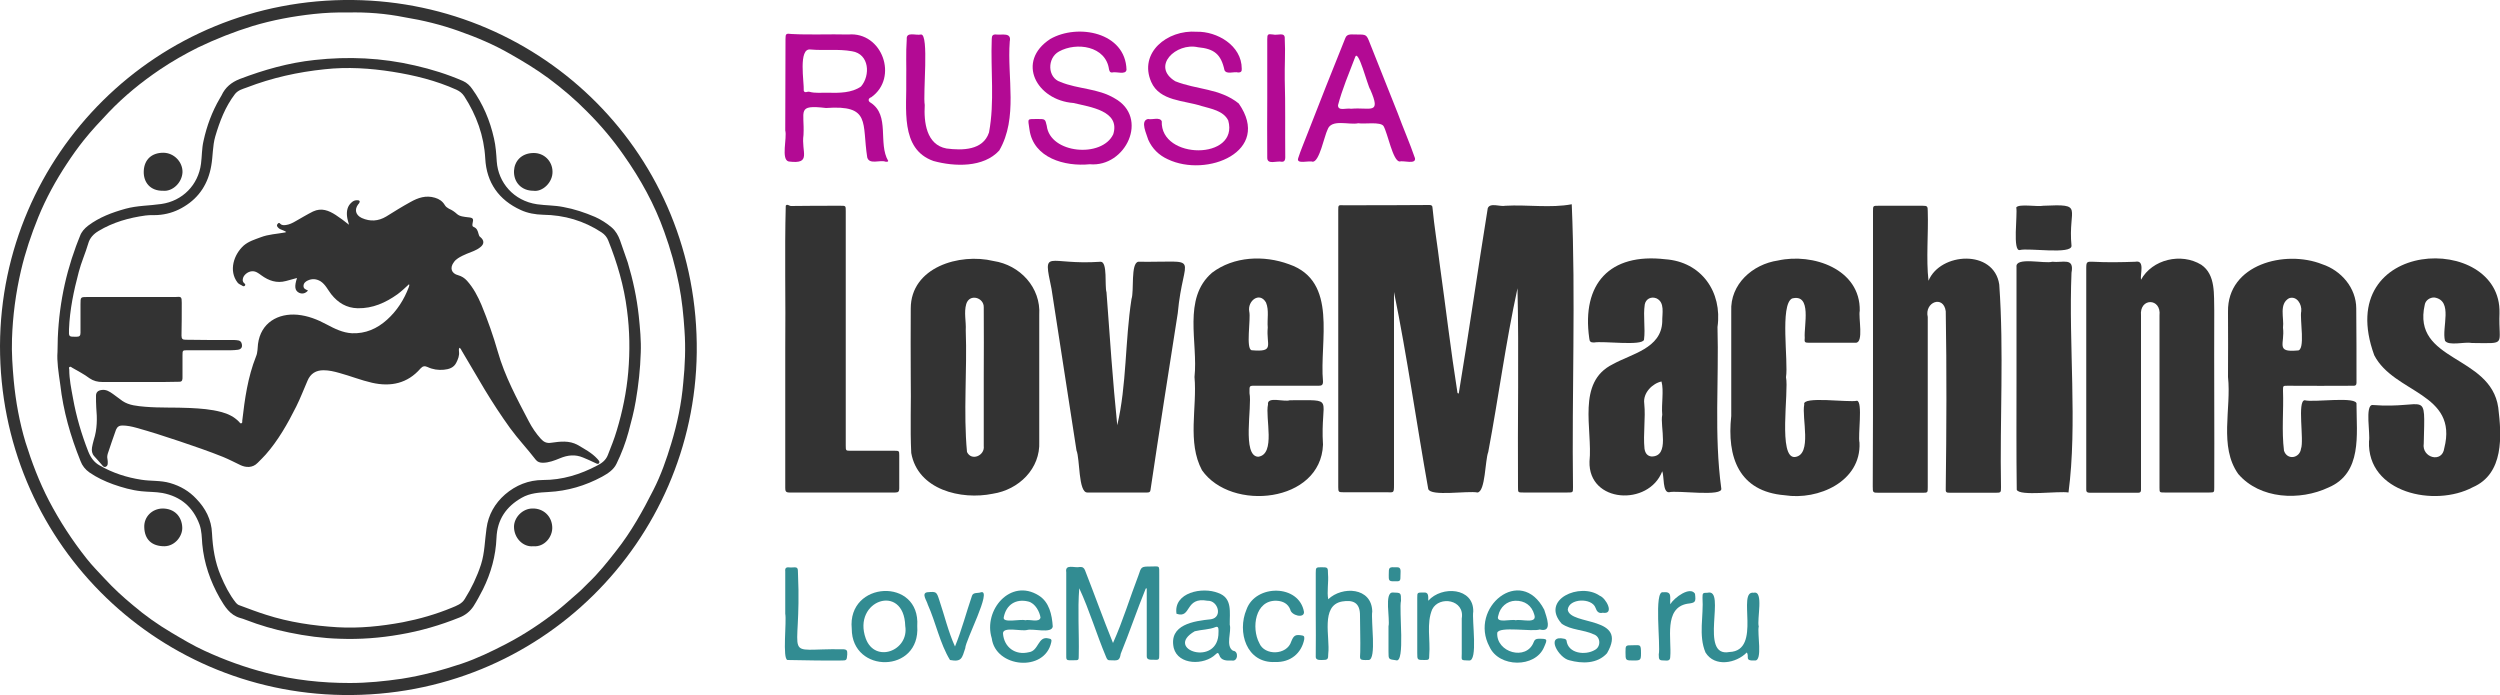 <?xml version="1.0" encoding="utf-8"?><!--Generator: Adobe Illustrator 27.6.1, SVG Export Plug-In . SVG Version: 6.00 Build 0)--><svg xmlns="http://www.w3.org/2000/svg" xmlns:xlink="http://www.w3.org/1999/xlink" xml:space="preserve" id="Слой_1" x="0px" y="0px" style="enable-background:new 0 0 1000 278" version="1.1" viewBox="0 0 1000 278"><style type="text/css">.st0{fill:#333333;}
	.st1{fill:#B30A94;}
	.st2{fill:#328C92;}</style><g><path d="M583.5,157.4c4.1-24.7,7.6-49.4,11.6-74.1c0.9-2.4,5-0.5,7.1-1c8.7-0.5,18.1,1,26.5-0.6
		c1.6,37.5,0,75.5,0.5,113.2c0,2.1,0,2.1-2.2,2.1c-5.9,0-11.8,0-17.7,0c-2.1,0-2.1,0-2.1-2.1c-0.2-26.5,0.4-53.1-0.2-79.6
		c-4.7,21.6-7.6,43.7-11.7,65.5c-1.3,3.3-1.1,15.8-4.3,16.2c-3.8-0.8-18.7,1.7-19.7-1.4c-4.7-26.3-8.4-52.7-13.7-78.8
		c0,25.7,0,51.4,0,77c0,3.7-0.1,3.1-3.2,3.1c-5.7,0-11.4,0-17.1,0c-1.8,0-2-0.1-2-2c0-12.6,0-25.3,0-37.9c0-24.3,0-48.6,0-72.9
		c0-2.1,0-2.1,2.1-2c11.5,0,22.9,0,34.4-0.1c0.8,0,1.2,0.3,1.2,1.1c0.7,7.6,2,15.1,2.9,22.7c2.4,17.1,4.4,34.4,7.1,51.4
		C583.3,157.4,583.4,157.4,583.5,157.4z" class="st0"/><path d="M749.2,139.6c0-18.4,0-36.7,0-55.1c0-2.2,0-2.2,2.2-2.2c5.9,0,11.7,0,17.6,0c1.9,0,2.1,0.2,2.1,2.1
		c0.3,9.1-0.7,19.1,0.3,27.9c4.7-11.4,26.2-12.7,28.3,1.5c1.9,26.9,0.2,54,0.7,81c0,2.2,0,2.3-2.2,2.3c-6,0-12,0-18,0
		c-1.8,0-2-0.1-1.9-2c0.3-23.5,0.4-47.1,0-70.6c-0.9-6.6-8.6-3.7-7.2,2.3c0,22.7,0,45.4,0,68.1c0,2.2,0,2.2-2.2,2.2
		c-5.7,0-11.5,0-17.2,0c-2.6,0-2.6,0-2.6-2.6C749.2,176.2,749.2,157.9,749.2,139.6z" class="st0"/><path d="M856.4,111.9c4.5-8.2,16.1-10.9,24.1-6c5.9,4,5,12.1,5.2,18.4c-0.1,23.6,0.1,47.2,0,70.7c0,1.9,0,2-1.9,2
		c-6,0-12,0-18,0c-2,0-2,0-2-2c0-22.9,0-45.9,0-68.8c0.8-7.1-8.1-7.2-7.4,0c0,23.3,0,46.5,0,69.8c0,0.7-0.3,1.1-1.1,1.1
		c-6.5,0-12.9,0-19.4,0c-1,0-1.5-0.4-1.4-1.4c0-29.5,0-59,0-88.5c0-2.5,0.3-2.6,2.7-2.5c5.6,0.3,11.3,0.2,16.9,0
		C858.1,103.9,856,109.6,856.4,111.9z" class="st0"/><path d="M0,138.3C0.3,61.9,62.6-0.9,141.2,0c75.9,0.9,138.4,62,137.5,141c-0.9,75.2-62.3,138.1-141.5,137
		C61.5,276.9-0.1,215.8,0,138.3z M139.1,5c-4.5-0.1-9,0.1-13.6,0.6c-8.3,0.9-16.4,2.4-24.4,4.8c-7.5,2.3-14.8,5.2-21.9,8.6
		C74,21.6,68.9,24.5,64,27.8c-7.4,5-14.3,10.6-20.5,17.1c-3.4,3.6-6.9,7.3-10,11.2c-2.4,3-4.6,6.1-6.7,9.3
		c-4.5,6.8-8.4,13.9-11.5,21.5c-2.8,6.9-5.2,14-6.9,21.3c-2.1,9-3.3,18.1-3.6,27.3c-0.2,5.6,0.2,11.2,0.7,16.8
		c0.8,8.4,2.3,16.6,4.7,24.6c2.5,8,5.5,15.9,9.4,23.4c4.3,8.2,9.3,15.9,15.1,23.2c2.2,2.8,4.8,5.4,7.2,8c3.5,3.8,7.3,7.3,11.3,10.6
		c4.8,4.1,9.9,7.7,15.3,10.9c4.4,2.6,8.7,5.2,13.3,7.3c8,3.7,16.3,6.7,24.9,8.9c10.9,2.8,22,4,33.2,4c7,0,13.9-0.7,20.8-1.7
		c8.2-1.3,16.1-3.4,23.9-6c6.2-2.1,12-4.9,17.8-7.9c7.3-3.8,14.1-8.3,20.6-13.4c3-2.4,5.7-4.9,8.6-7.4c1.3-1.1,2.4-2.4,3.6-3.5
		c4.2-4,7.8-8.5,11.3-13c6-7.6,10.6-15.9,14.9-24.4c3-5.9,5.2-12.2,7.1-18.5c2.4-7.9,4.1-16,4.8-24.3c0.7-6.9,1-13.9,0.5-20.9
		c-0.4-6.1-1-12.2-2.2-18.3c-1.4-7.2-3.4-14.3-5.9-21.2c-3.9-11-9.5-21.1-16.2-30.6c-4.3-6.2-9.2-12-14.6-17.4
		c-4.8-4.9-10-9.3-15.5-13.4c-4.9-3.6-10-6.7-15.3-9.7c-6.6-3.8-13.5-6.7-20.6-9.2c-7-2.5-14.3-4.3-21.7-5.5
		C154.3,5.4,146.7,4.8,139.1,5z" class="st0"/><path d="M664.9,188.5c-5.4,14.1-29.6,12.8-29.1-3.9c1.3-13-5.3-31.7,9.3-38.9c7.5-4.2,19.4-6.3,19.8-17
		c-0.1-3.2,1.2-7.8-2.4-9.4c-2.1-0.8-4.2,0.3-4.6,2.5c-0.7,4.7,0.3,9.4-0.3,14.1c-0.8,2.6-16.3,0.4-20,1.1c-1.3,0-1.8-0.3-1.9-1.7
		c-3.1-21.8,8.2-34.2,30.4-31.6c14.4,1,22.9,13,20.9,27.1c0.6,21.5-1.4,43.2,1.5,64.5c1,3.6-17.8,0.7-20.9,1.6
		C665,197,665.7,190.5,664.9,188.5z M664.9,165.9C664.9,165.9,664.9,165.9,664.9,165.9c-0.4-4.2,0.7-9.6-0.3-13.3
		c-3.5,0.7-7.5,4.5-6.9,8.8c0.6,6-0.5,12.1,0.1,18.1c0.3,1.9,1.2,2.9,2.8,3.1C668.1,182.6,663.9,170.7,664.9,165.9z" class="st0"/><path d="M364.3,150.9c0-9.2-0.1-18.3,0-27.5c0-16.5,19.5-22.3,33.1-19c10.6,1.6,19,10.6,18.3,21.6
		c0,16.9,0,33.8,0,50.6c0.5,10.9-8.2,19.3-18.6,20.9c-12.7,2.6-30-1.6-32.6-16.3C364,171.1,364.5,161,364.3,150.9z M393.5,151.1
		C393.5,151.1,393.5,151.1,393.5,151.1c0-9.4,0.1-18.8,0-28.2c0.1-3.9-5.7-5.6-7-1.3c-1,3.4,0,7-0.2,10.5c0.6,16.2-1,32.8,0.5,48.7
		c1.8,3.8,7.2,1.4,6.7-2.4C393.5,169.3,393.5,160.2,393.5,151.1z" class="st0"/><path d="M891.2,150.8c0-8.7,0.1-17.4,0-26.1c-0.3-19,22.9-24.9,37.7-19c7.6,2.5,13.6,9.5,13.6,17.7
		c0.1,9.9,0.1,19.8,0.1,29.7c0,0.9-0.4,1.2-1.1,1.2c-8.8,0.1-17.7,0-26.5,0c-1.8,0-1.8,0-1.8,1.9c0.3,8-0.6,16.2,0.4,24.1
		c1.3,3.9,6.3,3,6.8-0.8c1.3-3.4-1.6-19.3,1.5-19.4c3.3,1,21.4-1.8,20.7,1.6c0,12.1,2.4,27.5-11.2,33.3c-11.5,5.4-27.4,4.7-36.1-5.4
		C887.5,178.6,892.6,163.5,891.2,150.8C891.2,150.8,891.2,150.8,891.2,150.8z M913.2,131.1C913.2,131.1,913.2,131.1,913.2,131.1
		c0.8,6.4-3.1,9.9,5.7,9.1c3.5,0.4,0.9-12.8,1.6-15.7c0.3-2.8-1.8-6.3-4.9-5.2C911.5,121.6,913.7,127.2,913.2,131.1z" class="st0"/><path d="M477.8,150.8c1.5-13.8-4.9-31.4,7-41.7c8.7-6.6,20.8-7.1,30.8-3.4c19.8,6.8,12.1,30.9,13.6,46.9
		c0,1.4-0.5,1.7-1.8,1.7c-8.2,0-16.4,0-24.5,0c-3.4,0-3.1-0.3-3.1,3c1.1,5.3-3.1,25.2,3.5,25.4c7.1-1,2.7-15.6,3.9-20.9
		c-0.5-3.4,6.5-0.9,8.7-1.7c18.9,0,12.1-1.6,13.3,17.8c-0.9,23.2-36.7,26.9-48.4,10.2C474.8,176.9,478.9,163.1,477.8,150.8z
		 M507.1,131C507.1,131,507.1,131,507.1,131c-0.3-3.3,0.6-6.9-0.7-10c-2.6-4.5-7.5-0.6-6.7,3.6c0.7,2.9-1.5,15.1,1,15.5
		C510.1,140.9,506.4,138.1,507.1,131z" class="st0"/><path d="M988.8,137.2c-2.8-0.6-9.3,1.3-10.8-0.9c-1.4-5.3,3.4-16-4.2-17.3c-1.8-0.1-3.6,1.1-3.9,2.9
		c-5.2,22.9,26.3,19.9,29.4,41.1c1.4,11.4,2.3,26.5-10.2,31.9c-15.2,8.1-42.3,2.3-41.5-18.4c0.6-2.7-1.7-14.5,1.4-14.5
		c22.1,1.7,21-7.1,20.5,15.4c-0.9,5.7,7.4,8,8.2,1.9c5.7-22.2-20.1-21.9-28-37.2c-17.2-47.2,51-49.4,50.1-16.8
		C999.3,138.4,1003.1,137.3,988.8,137.2C988.8,137.1,988.8,137.1,988.8,137.2z" class="st0"/><path d="M714.4,150.9c1.2,5.6-3.3,32.6,3.6,31.9c7-0.9,2.6-15.7,3.7-21c-1.1-3.5,17.8-0.7,21.1-1.5
		c2.4,0.4,0.3,13.8,1,16.8c0.7,15.5-16.5,23.1-29.9,21c-18.4-1.5-23.2-15.3-21.4-31.7c0-14,0-27.9,0-41.9
		c-0.5-10.8,8.5-18.8,18.7-20.3c13.9-3.1,33,3.4,32.7,20.1c-0.6,2.7,1.7,12.8-1.6,12.8c-6.2,0-12.5,0-18.7,0c-1.7,0-1.9-0.2-1.7-2
		c-0.4-4.7,3-17.8-5.1-15.7C711.9,122,715.4,144.6,714.4,150.9z" class="st0"/><path d="M446.9,170.1c3.8-16.1,3.1-33.8,5.7-50.5c1.1-3.2-0.4-14.3,2.7-14.9c26,0.3,18-3.7,15.8,20.6
		c-3.7,23.6-7.4,47.1-10.9,70.7c-0.1,0.8-0.5,1-1.3,1c-8,0-16,0-24,0c-3.6,0-2.9-13.5-4.3-16.8c-3.4-21.6-6.6-43.1-10-64.7
		c-3.5-16.7-2.1-9.3,19.7-10.8c2.8,0.1,1.5,9.7,2.3,12.2C443.9,134.7,445.1,152.4,446.9,170.1z" class="st0"/><path d="M314.1,139.4c0.2-19-0.3-38.2,0.2-57.1c0.5-0.9,1.4,0.1,2.1,0.1c6.6-0.1,13.2-0.1,19.8-0.1
		c2.1,0,2.1,0,2.1,2.1c0,31.3,0,62.5,0,93.8c0,2.1,0,2.1,2.1,2.1c5.8,0,11.6,0,17.5,0c1.7,0,1.8,0.1,1.8,1.8c0,4.4,0,8.9,0,13.3
		c0,1.2-0.4,1.6-1.6,1.6c-14.1,0-28.3,0-42.4,0c-1.5,0-1.6-0.7-1.6-1.9C314.1,176.6,314.1,158,314.1,139.4
		C314.1,139.4,314.1,139.4,314.1,139.4z" class="st0"/><path d="M806.6,150.8c0-14.7,0-29.3,0-44c-0.6-4.2,11.3-1.2,14.3-2.1c4.2,0.5,8.9-1.9,7.7,4.4
		c-1.2,28.7,2.4,60.6-1.2,87.9c-3.9-0.7-19.6,1.6-20.7-1.1C806.5,180.9,806.6,165.9,806.6,150.8z" class="st0"/><path d="M321.4,54c-1,6.8,3.5,11.8-5.9,10.6c-3.2-0.7-0.6-9.5-1.4-12.4c0-12.2,0.1-24.4,0.1-36.6c0-2.1,0.2-2.3,2.4-2
		c7.5,0.4,15.1,0,22.7,0.2c13.6-1.2,20.2,17.3,9.2,25.1c-1.3,0.4-1.4,1.6-0.2,2.2c7.8,5.1,2.8,16.2,7,23.3c-0.2,0.4-0.6,0.3-1,0.3
		c-2.3-0.9-6.5,1.3-7.4-1.7c-2.2-13.9,1.6-21.1-16.5-19.8C318.5,41.8,321.9,44.3,321.4,54C321.4,54,321.4,54,321.4,54z M331.2,37.1
		c4.5,0.1,9.5,0.1,13.2-2.5c3.8-4.4,3.4-13-3.6-14.1c-5.5-1-11-0.2-16.6-0.7c-5-0.7-2.5,13.2-2.7,16.5c0.4,1.1,1.5,0.2,2.2,0.4
		C326.2,37.4,328.7,37,331.2,37.1z" class="st1"/><path d="M478.7,12.7c8-0.2,18,5.4,18,14.8c0.1,1.1-0.4,1.5-1.4,1.5c-1.7-0.5-4.6,0.9-5.5-0.9
		c-1.4-6.5-4.2-8.6-10.6-9.2c-8.7-2-18.9,7.6-9.1,13.6c8.5,3.4,17.9,2.8,25.4,8.9c13.4,19.2-12.8,29.8-28.4,22.3
		c-3.5-1.6-6.2-4.2-7.8-7.8c-0.6-2.2-3.4-7.6-0.1-8.3c1.7,0.4,4.7-0.9,5.5,0.9c-0.6,15.5,31,15.6,26.6-0.3
		c-1.9-3.9-6.9-4.7-10.7-5.8c-7-2.3-16.7-1.9-20.1-9.6C455.4,21.2,466.8,11.8,478.7,12.7z" class="st1"/><path d="M435.9,65.7c-10,1-22.5-2.5-24.1-13.8c-0.7-4.9-1.1-4.2,3.4-4.3c2.8,0,2.9,0,3.5,2.7
		c1.3,11.2,22.1,13,26.6,3.4c2.9-9.4-9.3-10.9-15.9-12.5c-14.8-1.1-23.1-16.6-9.3-25.6c11-6.3,30.1-2.7,30.5,12.3
		c-0.3,2.2-4.1,0.6-5.8,1.1c-0.9,0-1-0.6-1.2-1.3c-1.3-9.3-13-11-20-7.1c-4.8,2.6-4.7,10.5,0.6,12.2c7.1,2.9,14.9,2.5,21.6,6.5
		C459.8,47,450.3,67,435.9,65.7z" class="st1"/><path d="M362.5,31.4c0.1-4.8-0.2-10.3,0.2-15.7c-0.3-3.2,3.7-1.4,5.7-1.9c3.3-0.3,0.7,24,1.5,28.2
		c-0.4,6.8,0.6,15.9,8.7,17.4c6.3,0.8,14.6,0.8,17-6.4c2.3-12.2,0.6-25,1.1-37.4c0-1.3,0.4-1.9,1.7-1.8c2.4,0.3,6.3-1,5.5,2.8
		c-1.1,14.4,3.4,30.5-4.2,43.6c-6.3,6.9-17.9,6.5-26.3,4.2C359.8,59.6,362.8,43.2,362.5,31.4z" class="st1"/><path d="M542.8,13.8c3.8,0,3.8,0,5.2,3.6c3.7,9.3,7.4,18.6,11.1,27.9c2.2,6,4.8,11.9,6.9,18c0.4,2.6-4.6,0.8-6.2,1.3
		c-2.7-0.3-4.7-11.3-6.4-14.2c-1.3-1.8-7.6-0.7-10.1-1.1c-3.7,0.8-10.8-1.9-12.3,2.6c-1.3,2.6-3.2,12.7-5.9,12.8
		c-1.5-0.6-6.8,1.2-5.8-1.5c1-3.2,2.4-6.3,3.6-9.5c5-12.8,10-25.6,15.2-38.4C538.8,13.2,541,13.9,542.8,13.8z M540.4,43.5
		c7.8-0.7,12.2,2.6,7.7-7.7c-1-1.2-4.9-17-6.1-12.8c-2.4,6.3-5.1,12.6-6.8,19.1C535.2,44.6,538.6,43.1,540.4,43.5z" class="st1"/><path d="M458.3,235.4c-3.5,8.6-6.5,17.5-10,26.1c-0.5,3-1.2,2.7-4.5,2.6c-0.9,0-1.1-0.7-1.4-1.4
		c-3.8-9-6.6-18.6-10.7-27.4c-0.7,8.8,0,17.9-0.2,26.8c0,2,0,2-2,2c-3.3,0-3,0.3-3-3c0-10.7,0-21.5,0-32.2c-0.6-3.5,3.4-1.6,5.4-2.1
		c1.1-0.1,1.7,0.3,2.1,1.3c3.8,9.7,7.3,19.5,11.2,29.1c4-8.9,6.7-18,10.2-27.1c1.1-3.4,1.1-3.5,4.8-3.5c3.8,0,3.5-0.7,3.5,3.5
		c0,10.5,0,21,0,31.5c0,2.4,0,2.4-2.4,2.3c-1.2,0-2.7,0.1-2.6-1.5c0-9.1,0-18.1,0-27.2C458.6,235.5,458.4,235.4,458.3,235.4z" class="st2"/><path d="M817.3,82.3c16.8-0.8,9.8,0.7,11.3,16c0.2,3.6-17.1,0.8-20.6,1.7c-3.1,0.9-0.9-14.3-1.5-17
		C807.4,81.4,815,82.8,817.3,82.3C817.3,82.3,817.3,82.3,817.3,82.3z" class="st0"/><path d="M526.3,245.6c0-5.5,0-10.9,0-16.4c0-2.2,0.1-2.3,2.2-2.3c2.6,0,2.7,0,2.7,2.7c0.3,3.3-0.5,7.1,0.1,10.1
		c5.5-5.3,17.4-4.9,17.6,4.9c-0.6,3.5,1.8,19.1-1.4,19.4c-4.1,0.1-3.5-0.1-3.4-3.2c0.1-4.8-0.1-9.6-0.1-14.4c0.1-5.6-3-6.5-7.2-5.8
		c-8.7,1.6-4.7,14.4-5.5,20.9c0,2.3-0.2,2.5-2.6,2.5c-1.3,0-2.6,0-2.4-1.7C526.4,256.9,526.3,251.2,526.3,245.6
		C526.3,245.6,526.3,245.6,526.3,245.6z" class="st2"/><path d="M506.9,39.1c0-7.8,0-15.6,0-23.4c0-2,0.2-2.2,2.3-1.9c1.8,0.5,4.9-1.2,4.7,1.7c0.3,5.4-0.1,10.9,0,16.3
		c0.3,10.1,0.1,20.2,0.2,30.2c0,1.1,0.2,2.8-1.4,2.7c-1.9-0.5-5.9,1.4-5.8-1.7C506.9,55,506.8,47,506.9,39.1
		C506.9,39.1,506.9,39.1,506.9,39.1z" class="st1"/><path d="M491.9,249.9c0.8,2.7-1.8,8.5,1.3,10.4c2.4,0.1,2,4.5-0.5,3.9c-2,0.1-4.3,0.1-5-2.2c-0.4-1-0.7-1-1.4-0.3
		c-4.6,4.5-15,4.4-16.8-2.5c-2.1-9.4,8.1-10.8,14.9-11.5c4.8-0.8,2.8-7.6-1.4-7.4c-9.2-1.7-6.3,7.3-12.4,5.2
		c-1.3-8.5,10.4-10.9,16.7-8.3C493.1,239.2,491.8,245,491.9,249.9z M487.4,252.8c0-0.7,0.2-2.5-1.1-2c-2.7,1.1-5.6,1-8.4,1.7
		C465.2,259.8,487.6,267.1,487.4,252.8z" class="st2"/><path d="M410.8,252c-2.3,0.6-9.7-1.5-9.6,1.4c0.4,5.5,4.9,8.8,10.3,7.5c4.1-0.5,3.6-6.7,8-5.5c0.9,0.1,1.3,0.5,1,1.5
		c-2.6,12.1-22.3,10.2-23.8-1.6c-3.5-11.2,7.5-24.2,18.8-17.1c4.2,2.6,5.3,7.7,5.6,12.4C420.7,253.6,413.2,251.3,410.8,252z
		 M410.1,248.1c1.7-0.5,5.7,1.1,6.1-1.1c-0.3-2.1-2-5.7-4.9-6.4c-4.9-1.2-8.8,1.2-9.8,6.3C400.9,249.4,408.3,247.5,410.1,248.1z" class="st2"/><path d="M615.9,251.8c-3,1-16.2-1.4-17,1.3c-0.5,7.9,11.7,11.4,14.6,3.7c0.3-0.9,0.9-1.3,1.9-1.3c3.6,0,3.7,0,2.2,3.4
		c-3.5,8.3-18,8.2-21.8-0.2c-8.4-15.6,12.5-32.9,21.9-14.8C618.5,246.6,621.3,253.2,615.9,251.8z M606.3,248.1
		c2.2-0.6,8.8,1.7,7.4-2.3c-1-3.6-3.8-5.6-7.6-5.5c-3.3,0.1-6.1,2.5-6.8,6C598.1,249.6,604.4,247.5,606.3,248.1z" class="st2"/><path d="M366.9,250.4c1.3,19-26.2,19.2-26.2,1.1C338.8,232.3,368.2,230.8,366.9,250.4z M362.1,250.4
		c-0.5-17.4-21.3-10.3-15.8,5C350,265.5,363.7,260.3,362.1,250.4z" class="st2"/><path d="M641.1,245.1c-1.6,0.4-2.4-0.5-2.9-2c-1.5-4.1-10.7-3.8-11.1,0.8c1,6.5,24.5,2.3,15.7,17.4
		c-3.9,4.3-10,4.2-15.1,2.8c-4.2-0.9-9.7-10.3-2-8.6c0.4,0.1,0.8,0.3,0.9,0.7c0.6,5.3,7.6,6,11.3,3.8c2.6-1.3,2.4-5.4-0.5-6.3
		c-4.1-1.9-8.9-1.6-12.7-4.2c-8.7-9.7,7.4-16.7,15.2-11.2C642.4,239.2,646,245.9,641.1,245.1z" class="st2"/><path d="M571.3,240.3c5.4-6.1,18.2-5.3,18,4.3c-0.6,3.3,2,20-1.7,19.6c-3.5-0.1-2.9,0-2.9-2.8c0-4.7,0-9.3,0-14
		c1.3-7.6-9-9.2-11.8-3.7c-2.4,5.6-0.7,12.3-1.2,18.3c0,1.9-0.1,2-1.9,2c-2.9,0-2.9,0-2.9-2.8c0-7.4,0-14.7,0-22.1
		c0-2.1,0-2.1,2.5-2.1C571.5,236.8,571.3,238.4,571.3,240.3z" class="st2"/><path d="M703.5,250.6c-0.7,2.6,1.7,13.9-1.6,13.6c-4.3,0.2-2-1.6-3.2-3.2c-4.2,4.3-12.8,6-16.5,0
		c-2.9-6.8-0.7-14.7-1.2-21.9c0-1.9,0.1-2,2-2c7.8-2-3.7,26.1,8.8,23.7c13.2-0.5,2.7-24.8,9.7-23.7
		C705.6,236.1,702.7,247.8,703.5,250.6C703.5,250.6,703.5,250.6,703.5,250.6z" class="st2"/><path d="M510.1,264.8c-11.6,0.6-15.3-12.1-11.5-21c3.6-10.2,21.1-10.2,23,1c0.1,2.7-5.1,1.4-5.5-1
		c-0.9-2.3-2.9-3.4-5.5-3.5c-8.6-0.3-10.1,10.9-6.9,16.9c2.1,5.2,11.1,4.9,12.8-0.6c1-2.5,1.7-2.9,4.4-2.4c1,0.2,0.8,0.8,0.8,1.5
		C520.6,261.3,516.2,265,510.1,264.8z" class="st2"/><path d="M314.1,245.5c0-5.6,0-11.3,0-16.9c-0.2-1.7,0.6-1.8,2.2-1.6c2.8-0.2,2.9-0.2,2.9,2.6
		c1.6,36-7.4,29.7,17.7,30.1c1.8,0,2.1,0.4,2,2.1c-0.2,2.4-0.2,2.4-2.7,2.4c-7.1,0.1-14.1-0.1-21.2-0.2
		C312.9,263.6,314.7,248.5,314.1,245.5z" class="st2"/><path d="M382,258.6c2.7-6.6,4.5-13.6,6.8-20.3c0.5-1.5,2.4-0.9,3.6-1.4c4.6-1.2-6.3,19.4-6.3,22.4
		c-1.3,3.9-1.4,5.6-6.1,4.7c-4-6.5-5.7-15.1-8.9-22.2c-0.3-1.4-2.7-4.5-0.2-4.9c3.6-0.3,3.7-0.3,4.8,3.1
		C377.8,246.2,379.3,252.7,382,258.6z" class="st2"/><path d="M668.1,241.7c1.7-2.8,8-7.3,9.9-4.2c0.4,3.4,0.2,3.6-3.1,4c-9.5,1.7-6.2,14.3-6.8,21.2c0,1.6-1,1.6-2.2,1.5
		c-2.2,0-2.4-0.2-2.4-2.4c0.8-3.7-2-25.7,1.7-24.9C669,236.5,667.9,238.8,668.1,241.7z" class="st2"/><path d="M555.4,250.5c0.7-2.8-1.8-13.6,1.7-13.5c3.3,0.1,3.3,0,3.3,3.3c-0.9,3.4,1.8,25.2-2,23.8c-3-0.4-3-0.3-3-3.4
		C555.4,257.3,555.4,253.9,555.4,250.5z" class="st2"/><path d="M653,258.1c3.1,0,3.4-0.6,3.4,3.2c0,2.7-0.2,2.9-2.9,2.9c-3.3,0-3.3,0-3.3-3.3
		C650.2,258.1,650.2,258.1,653,258.1z" class="st2"/><path d="M560.2,229.8c0,2.8,0,2.8-2.7,2.7c-2.1,0.1-2-0.6-2-2.5c0-3.2,0-3.2,3.2-3.1
		C560.6,226.8,560.2,228.5,560.2,229.8z" class="st2"/><path d="M23,140.8c0-15.3,2.5-29,7.4-42.3c0.5-1.4,1.1-2.8,1.6-4.1c0.6-1.7,1.8-3,3.2-4.1c4.5-3.4,9.6-5.3,15-6.8
		c4.7-1.3,9.5-1.2,14.3-1.9c8.5-1.2,14.8-7.6,15.9-16.1c0.4-3,0.3-6.1,1-9.1c1.3-6,3.4-11.7,6.5-17c0.2-0.4,0.5-0.8,0.7-1.2
		c1.5-3.3,4-5.3,7.3-6.6c9.7-3.7,19.6-6.5,29.9-7.6c13.5-1.5,26.9-0.9,40.2,2.2c6.6,1.5,13,3.5,19.2,6.2c1.6,0.7,2.8,1.9,3.7,3.2
		c4.3,6,7.1,12.6,8.7,19.8c0.7,3,0.9,6.1,1.1,9.2c0.6,8.4,6.7,15.7,16.1,17.1c3.5,0.5,7,0.4,10.5,1.1c4.4,0.8,8.6,2.2,12.8,4
		c2.4,1.1,4.6,2.5,6.6,4.2c1.6,1.4,2.6,3.2,3.3,5.1c1,3,2.1,5.9,3.1,8.9c2.1,7,3.6,14,4.4,21.3c0.5,4.9,1,9.9,0.8,14.8
		c-0.2,6.5-0.9,12.9-2,19.3c-0.7,4.2-1.8,8.3-2.9,12.4c-1.2,4.4-2.8,8.6-4.8,12.7c-1.2,2.5-3.5,3.9-5.8,5.2
		c-6.7,3.6-13.8,5.7-21.4,6.1c-3.7,0.2-7.4,0.4-10.7,2.3c-6.2,3.5-9.8,8.7-10.1,16c-0.3,7.3-2.2,14.1-5.4,20.6
		c-1.2,2.3-2.4,4.6-3.8,6.8c-1.4,2.1-3.3,3.6-5.6,4.5c-7.7,3.1-15.6,5.4-23.8,6.8c-8,1.4-16,2-24.1,1.7c-6.8-0.2-13.6-1.1-20.3-2.5
		c-5.9-1.2-11.7-2.9-17.4-5.1c-0.7-0.3-1.4-0.5-2.1-0.7c-4.2-1.2-6.2-4.6-8.2-8c-3.8-6.7-6.3-13.9-7-21.6c-0.2-2.6-0.2-5.3-1.1-7.8
		c-2.6-7-7.5-11.2-14.8-12.6c-2.8-0.5-5.6-0.4-8.4-0.7c-3.9-0.4-7.7-1.5-11.4-2.8c-3.3-1.2-6.5-2.7-9.4-4.7
		c-1.7-1.2-2.9-2.7-3.6-4.6c-4-9.9-6.9-20-8.1-30.6C23.4,149,22.7,144.4,23,140.8z M84.1,136C84.1,136,84.1,136,84.1,136
		c3.2,0,6.4,0,9.6,0c0.6,0,1.2,0.1,1.8,0.2c1,0.3,1.3,1.2,1.3,2.1c0,0.9-0.7,1.5-1.6,1.6c-0.9,0.1-1.8,0.2-2.8,0.2
		c-5.8,0-11.6,0-17.3,0c-2.1,0-2.1,0-2.1,2.1c0,2.9,0,5.8,0,8.7c0,0.8,0,1.8-1.2,1.8c-2.1,0-4.2,0.1-6.4,0.1c-8.1,0-16.3,0-24.4,0
		c-1.9,0-3.6-0.4-5.2-1.5c-2.1-1.6-4.5-2.8-6.9-4.2c-0.3-0.2-0.7-0.6-1.1-0.3c-0.4,0.2-0.1,0.7-0.1,1c0,3.9,0.8,7.7,1.5,11.5
		c1.3,7.3,3.4,14.4,6.1,21.3c1,2.5,2.4,4.4,4.6,5.6c5.2,3,10.8,4.8,16.7,5.7c3.8,0.6,7.6,0.2,11.4,1.3c4.2,1.2,7.7,3.3,10.5,6.3
		c3.7,3.8,6.1,8.4,6.3,13.8c0.3,5.9,1.2,11.6,3.5,17c1.6,3.8,3.4,7.4,5.9,10.6c0.5,0.6,1,1.1,1.8,1.3c3.5,1.3,6.9,2.6,10.4,3.7
		c9.3,3,18.9,4.4,28.6,5c8.8,0.5,17.4-0.4,26.1-2c6.7-1.3,13.3-3.2,19.6-5.8c1.9-0.8,4-1.5,5.2-3.5c2.7-4.3,4.9-8.9,6.5-13.8
		c1.5-4.7,1.5-9.6,2.2-14.4c0.7-5.5,3.4-10.1,7.4-13.6c4.3-3.7,9.4-5.8,15.2-5.8c7.7,0,14.9-2.2,21.7-5.8c1.8-0.9,3.4-2.1,4.2-4.1
		c1.3-3.3,2.6-6.5,3.6-9.9c2.3-7.6,3.9-15.4,4.6-23.4c0.7-8.3,0.6-16.5-0.5-24.8c-1.2-9.6-3.9-18.8-7.5-27.8
		c-0.5-1.3-1.4-2.4-2.6-3.2c-7.1-4.7-15-7-23.5-7.1c-3.1-0.1-6.1-0.6-8.9-1.9c-8.8-4-13.7-11-14.2-20.6c-0.5-9.1-3.5-17.3-8.4-24.9
		c-0.8-1.2-1.8-2-3.1-2.6c-8.2-3.7-16.8-5.8-25.6-7.2c-8.9-1.4-18-2-27.1-1c-10.7,1.1-21.1,3.4-31.2,7.3c-1.6,0.6-3.4,1-4.7,2.6
		c-3.9,5.1-6.1,10.9-7.9,17c-1.1,3.8-0.9,7.8-1.6,11.7c-1.2,7-4.7,12.6-10.8,16.3c-2.9,1.8-6,2.9-9.4,3.3c-2,0.3-4.1,0-6.1,0.3
		c-6.6,0.9-13,2.7-18.8,6.2c-2,1.2-3.5,2.8-4.1,5c-1.1,3.8-2.8,7.5-3.8,11.4c-2,7.5-3.6,15.1-3.9,22.9c-0.1,3.1-0.1,3,3,3
		c1.2,0,1.6-0.4,1.6-1.6c0-3.8,0-7.6,0-11.4c0-2.9,0-2.9,2.8-2.9c11.3,0,22.6,0,34,0c0.4,0,0.8,0,1.2,0c2.3-0.2,2.5-0.1,2.5,2.3
		c0,4.4,0,8.8-0.1,13.2c0,1.3,0.5,1.6,1.7,1.6C77.7,135.9,80.9,136,84.1,136z" class="st0"/><path d="M65.2,76.3c-5.1,0.1-7.9-3.4-7.7-7.9c0.2-4.6,3.2-7.3,7.8-7.3c4.3,0,7.8,3.7,7.7,7.8
		C72.8,73.1,69,76.7,65.2,76.3z" class="st0"/><path d="M213.3,76.3c-4.6,0-7.9-3.3-7.7-8c0.2-3.8,2.9-7,7.7-7.1c4.4-0.1,7.6,3.3,7.7,7.3
		C221.2,73,216.9,76.9,213.3,76.3z" class="st0"/><path d="M213.3,218.5c-4,0.4-7.7-3.2-7.7-7.8c0-3.7,3.4-7.3,7.4-7.3c4.3-0.1,7.7,3,7.9,7.4
		C221.1,214.7,217.8,218.9,213.3,218.5z" class="st0"/><path d="M57.7,210.8c-0.1-4.1,3.1-7.3,7.3-7.4c4.8,0,7.7,3.2,7.9,7.5c0.2,3.3-2.7,7.5-7.1,7.6
		C60.7,218.5,57.8,215.8,57.7,210.8z" class="st0"/><path d="M163.6,113.7c-1.5,1.4-3,2.8-4.6,4c-4.8,3.4-9.9,5.7-15.9,5.6c-4.5-0.1-7.9-2.2-10.6-5.6
		c-1.4-1.8-2.3-3.9-4.3-5.2c-1.7-1-3.4-1.1-5.1-0.3c-0.9,0.4-1.7,1.1-1.7,2.2c0,1.2,1,1.4,1.8,1.8c-1,1.2-2.3,1.5-3.6,0.9
		c-1.7-0.9-1.9-2.5-0.8-5.9c-1.5,0.4-2.9,0.8-4.4,1.2c-3.7,1-6.9-0.1-9.9-2.3c-1.1-0.8-2.2-1.7-3.7-1.6c-1.7,0.1-3.6,1.6-3.7,3.3
		c-0.1,0.6,0.2,1.2,0.7,1.6c0.3,0.2,0.4,0.5,0.2,0.8c-0.2,0.3-0.6,0.4-0.9,0.2c-0.7-0.5-1.6-0.7-2.1-1.4c-3.6-4.7-1.5-11.2,2.5-14.8
		c2-1.7,4.4-2.4,6.8-3.3c3.1-1.2,6.4-1.3,9.6-1.9c0.2,0,0.3-0.1,0.6-0.2c-0.7-0.5-1.4-0.7-2.1-1c-0.6-0.2-1.1-0.6-1.5-1.2
		c-0.3-0.5,0-0.9,0.3-1.2c0.3-0.4,0.7-0.2,0.9,0.1c0.7,0.7,1.5,0.6,2.3,0.5c1.4-0.2,2.6-0.8,3.8-1.5c2.3-1.3,4.6-2.7,7-3.9
		c3.4-1.6,6.3-0.4,9.1,1.4c1.8,1.2,3.6,2.5,5.3,3.9c-0.3-1.2-0.7-2.3-0.8-3.5c-0.2-2.1,0.2-4,1.8-5.4c0.7-0.7,1.6-1,2.5-0.9
		c0.7,0,1,0.4,0.6,1.1c-0.1,0.2-0.3,0.4-0.4,0.5c-1.6,2.1-1.1,4.3,1.4,5.5c3.4,1.5,6.6,1.3,9.8-0.6c3.2-2,6.4-4,9.7-5.8
		c3-1.7,6.2-2.8,9.8-1.7c1.7,0.5,3,1.4,3.9,2.9c0.4,0.7,1,1.1,1.7,1.5c1.2,0.5,2.2,1.2,3.2,2.1c1.1,1,2.8,1.1,4.3,1.3
		c2.2,0.2,2.4,0.5,1.9,2.6c-0.1,0.6-0.1,1.1,0.5,1.3c1.3,0.5,1.6,1.6,1.9,2.7c0.2,0.5,0.2,1,0.7,1.3c1.6,1.3,1.7,2.8,0,4.1
		c-1.6,1.3-3.7,1.9-5.6,2.7c-1.1,0.5-2.3,1-3.3,1.7c-0.6,0.4-1.2,0.9-1.6,1.5c-1.8,2.3-1.1,4.6,1.7,5.3c1.4,0.4,2.5,1.1,3.5,2.2
		c2.6,2.9,4.3,6.2,5.8,9.7c2.5,6.1,4.7,12.3,6.5,18.6c2.8,9.9,7.7,18.9,12.4,27.9c1.3,2.5,2.9,4.9,4.9,7.1c1.1,1.2,2.3,1.8,4.1,1.5
		c3.5-0.5,7.2-1,10.6,0.9c2.7,1.6,5.6,3.1,7.8,5.5c0.4,0.5,1.2,1.1,0.7,1.8c-0.5,0.6-1.3-0.1-1.9-0.3c-1.5-0.7-3-1.4-4.5-2
		c-3.1-1.3-6.1-1-9.2,0.3c-2.2,0.9-4.5,1.8-6.9,1.8c-1.1,0-2.1-0.3-2.8-1.2c-3.3-4.3-7.1-8.3-10.3-12.7c-3.6-5-7-10.2-10.2-15.5
		c-3-5.1-6.1-10.3-9.1-15.4c-0.2-0.4-0.4-0.9-0.9-1.2c-0.4,0.5-0.2,1.1-0.2,1.6c0.2,1.6-0.4,3-1.1,4.4c-1,2-2.9,2.6-5,2.8
		c-2.2,0.2-4.4-0.1-6.5-1.1c-1.1-0.5-1.9-0.4-2.8,0.6c-5.2,6-11.9,7.4-19.4,5.7c-4.4-1-8.6-2.7-13-3.9c-2.1-0.6-4.2-1.1-6.4-1.1
		c-3,0-5.2,1.3-6.4,4.2c-1.5,3.4-2.8,6.9-4.5,10.3c-3.4,6.8-7.2,13.5-12.2,19.2c-1,1.1-2.1,2.2-3.2,3.3c-2.1,2.2-4.8,1.9-6.8,1
		c-2.3-1.1-4.6-2.3-7-3.3c-5.7-2.3-11.6-4.3-17.5-6.3c-5.7-1.9-11.5-3.8-17.3-5.4c-1.8-0.5-3.7-0.9-5.6-0.9c-1.2,0-2,0.5-2.5,1.7
		c-1.2,3.2-2.2,6.4-3.3,9.6c-0.2,0.7-0.3,1.4-0.1,2.2c0.1,0.5,0.1,1,0.1,1.5c0,0.6-0.1,1.2-0.8,1.5c-0.7,0.3-1.1-0.2-1.5-0.7
		c-1-1.2-2.1-2.4-3.1-3.5c-0.9-1-1.1-2.2-0.9-3.5c0.2-1,0.4-2,0.7-3c1.4-4.3,1.4-8.6,1-13c-0.1-1.6-0.1-3.1-0.1-4.7
		c0-1.4,0.8-2.1,2.2-2.3c1.8-0.3,3.2,0.6,4.6,1.6c1.3,0.9,2.5,1.9,3.8,2.8c2.7,1.8,5.9,2,9,2.3c6,0.5,12,0.2,18,0.5
		c4.2,0.2,8.4,0.5,12.5,1.6c2.7,0.7,5.2,1.9,7.2,4c0.2,0.3,0.5,0.7,0.9,0.5c0.4-0.2,0.3-0.6,0.3-1c1-8.7,2.2-17.4,5.5-25.7
		c0.7-1.6,0.6-3.4,0.8-5c1.1-8.5,8-12.4,15.8-11.7c4.2,0.4,8,1.9,11.7,3.9c3.2,1.7,6.4,3.3,10.1,3.5c5.4,0.2,10-1.8,14-5.4
		c4-3.6,6.8-8,8.7-13c0.1-0.2,0.1-0.4,0.2-0.7C163.8,114,163.7,114,163.6,113.7z" class="st0"/></g></svg>